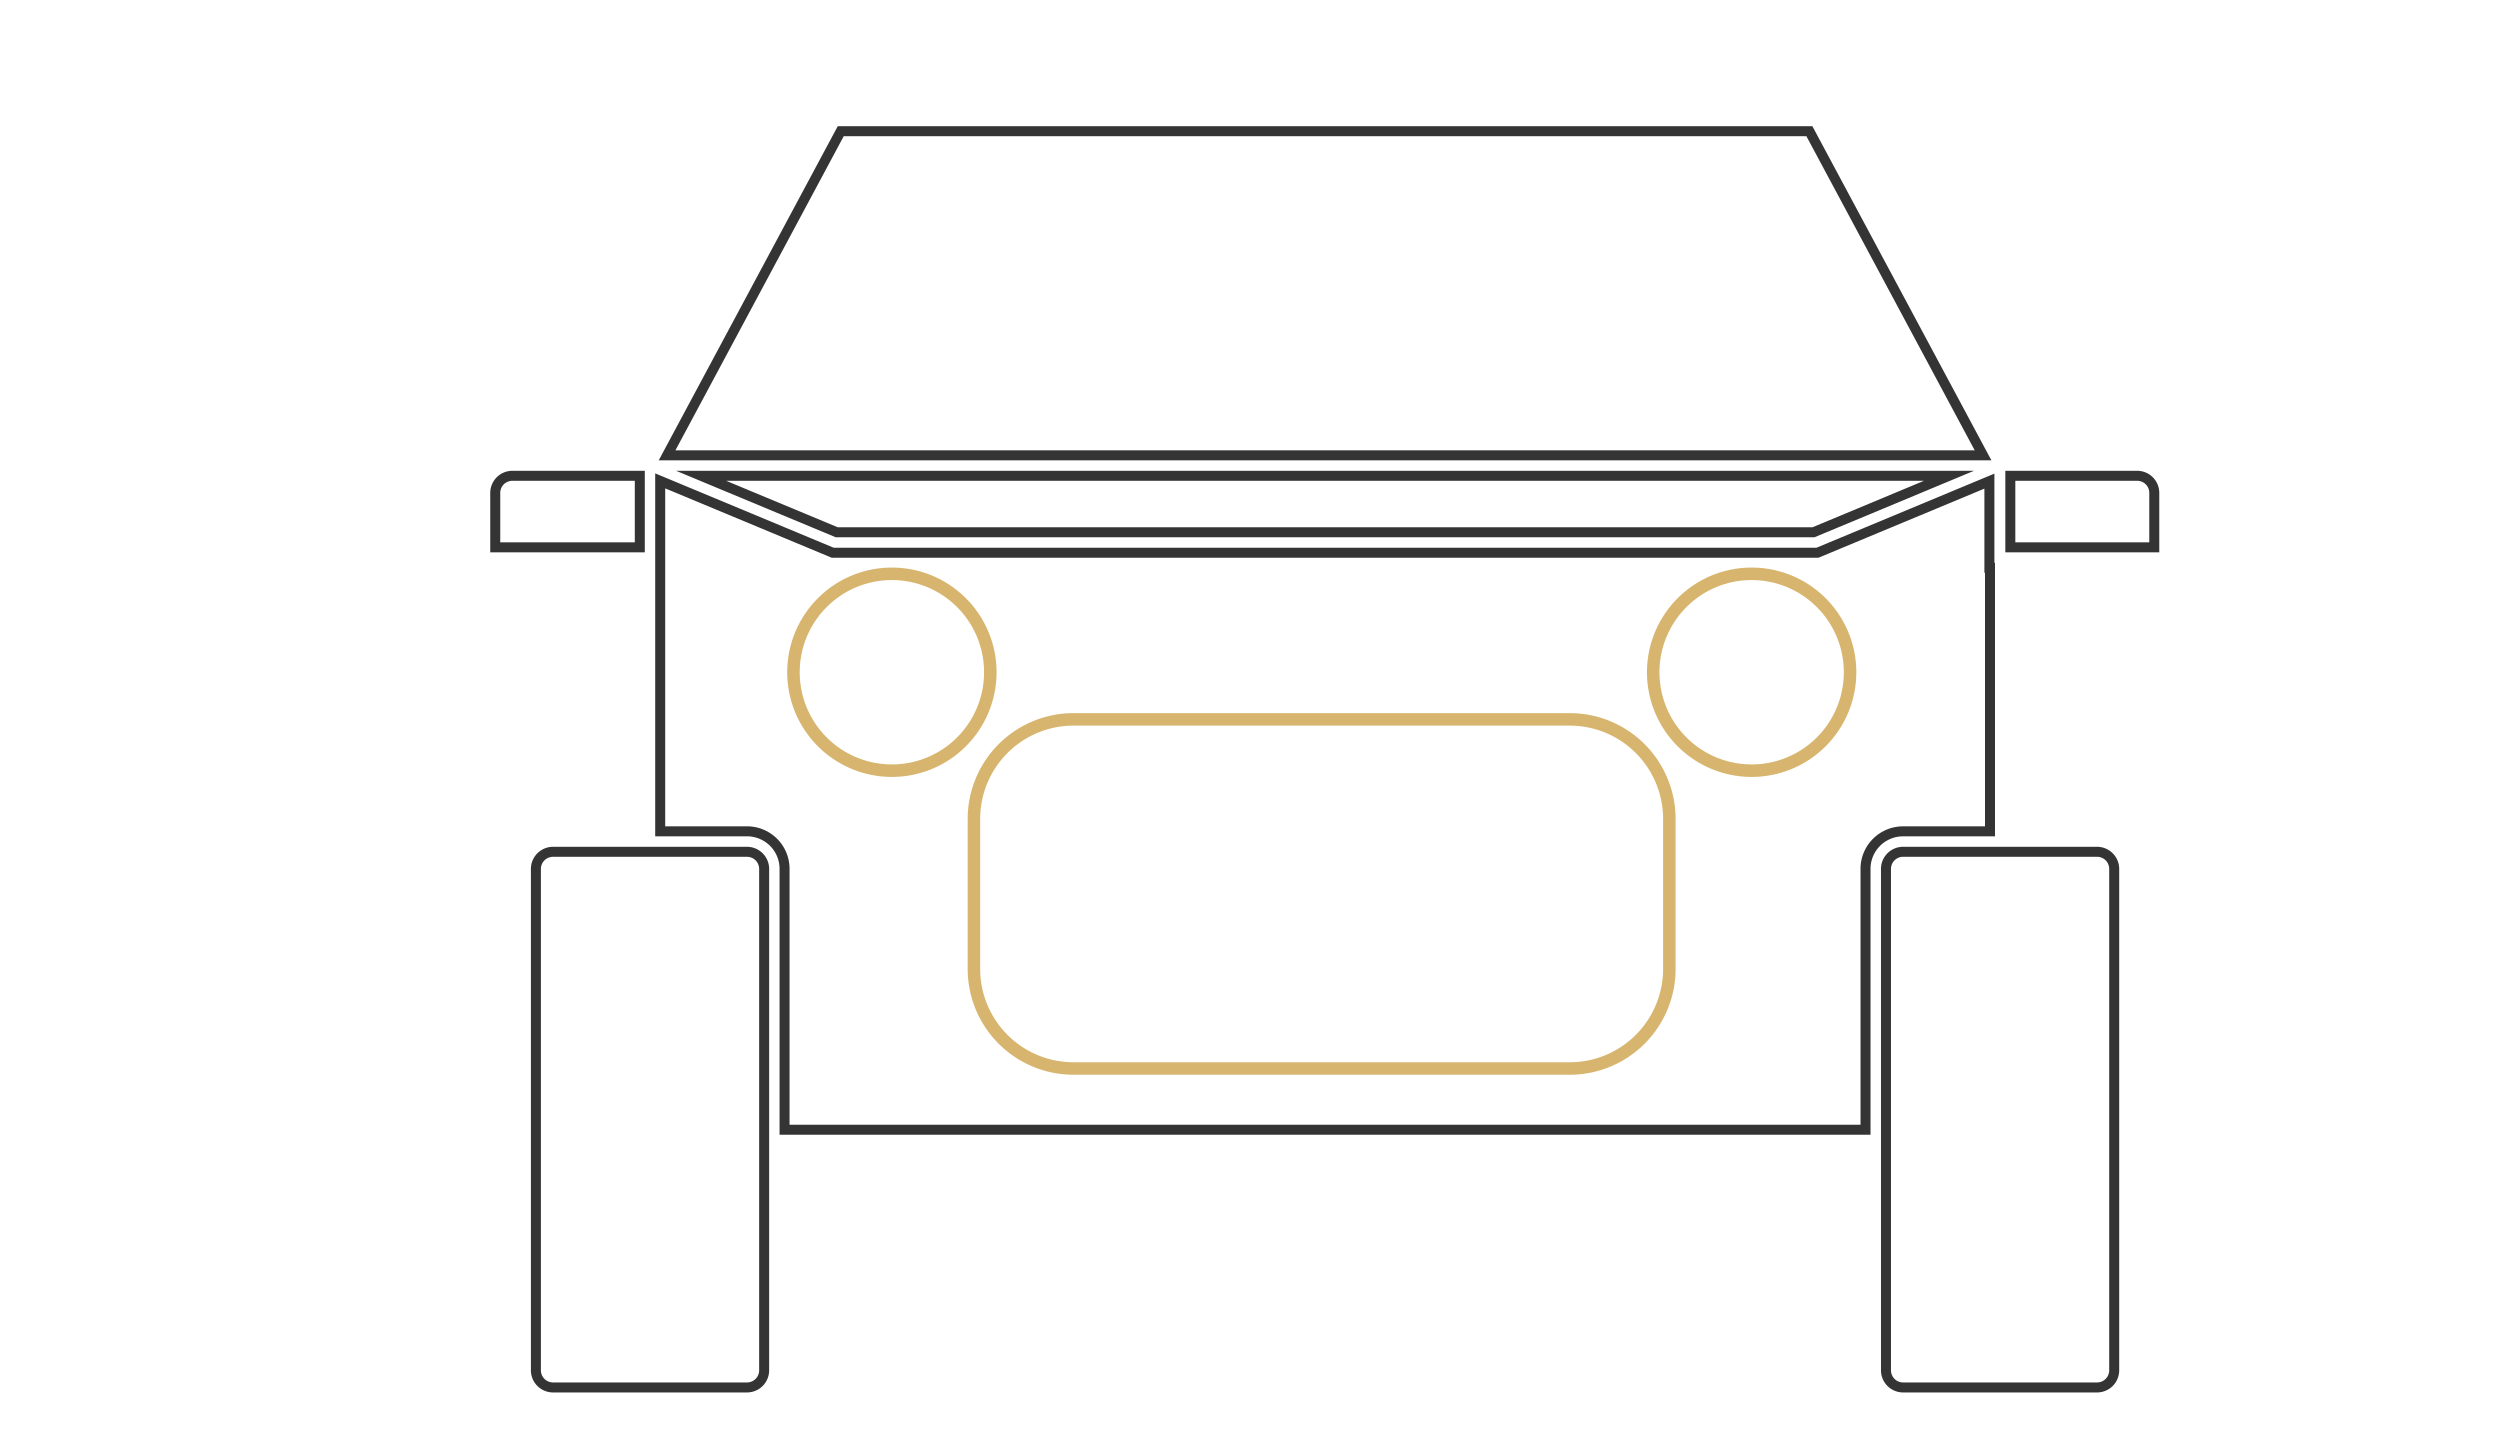 <svg xmlns="http://www.w3.org/2000/svg" id="Ebene_24" data-name="Ebene 24" viewBox="0 0 1000 580"><defs><style>.cls-1,.cls-2{fill:none;stroke-miterlimit:10;fill-rule:evenodd;}.cls-1{stroke:#343434;stroke-width:4px;}.cls-2{stroke:#d7b56e;stroke-width:5px;}</style></defs><path class="cls-1" d="M336.3,52.47,266.83,182.13H793.22L723.75,52.47ZM854.89,190.32H804.13v28.62h57.58v-21.8a6.83,6.83,0,0,0-6.82-6.82ZM796,227.13h-.24V192.45L727,221.09H333.08l-69-28.74V332.53h34.74a15,15,0,0,1,15,15V451.9H746.21V347.54a15,15,0,0,1,15-15H796V227.13ZM253.2,190.32H204.92a6.85,6.85,0,0,0-6.82,6.82v21.8h57.82V190.32Zm585.67,150.4H761.21a6.85,6.85,0,0,0-6.82,6.82V548.16a6.85,6.85,0,0,0,6.82,6.82h77.66a6.85,6.85,0,0,0,6.81-6.82V347.54a6.85,6.85,0,0,0-6.81-6.82Zm-540,0H221.18a6.86,6.86,0,0,0-6.82,6.82V548.16a6.86,6.86,0,0,0,6.82,6.82h77.66a6.86,6.86,0,0,0,6.82-6.82V347.54a6.86,6.86,0,0,0-6.82-6.82Zm35.82-127.81H725.39l54.21-22.59H280.45Z"></path><path class="cls-2" d="M356.72,229.53a39.37,39.37,0,1,1-27.81,11.54,39.21,39.21,0,0,1,27.81-11.54Z"></path><path class="cls-2" d="M700.62,229.53a39.37,39.37,0,1,1-27.81,11.54,39.24,39.24,0,0,1,27.81-11.54Z"></path><path class="cls-2" d="M429.31,287.75H628a39.84,39.84,0,0,1,39.74,39.73v60.19A39.84,39.84,0,0,1,628,427.4H429.31a39.84,39.84,0,0,1-39.74-39.73V327.48a39.84,39.84,0,0,1,39.74-39.73Z"></path></svg>